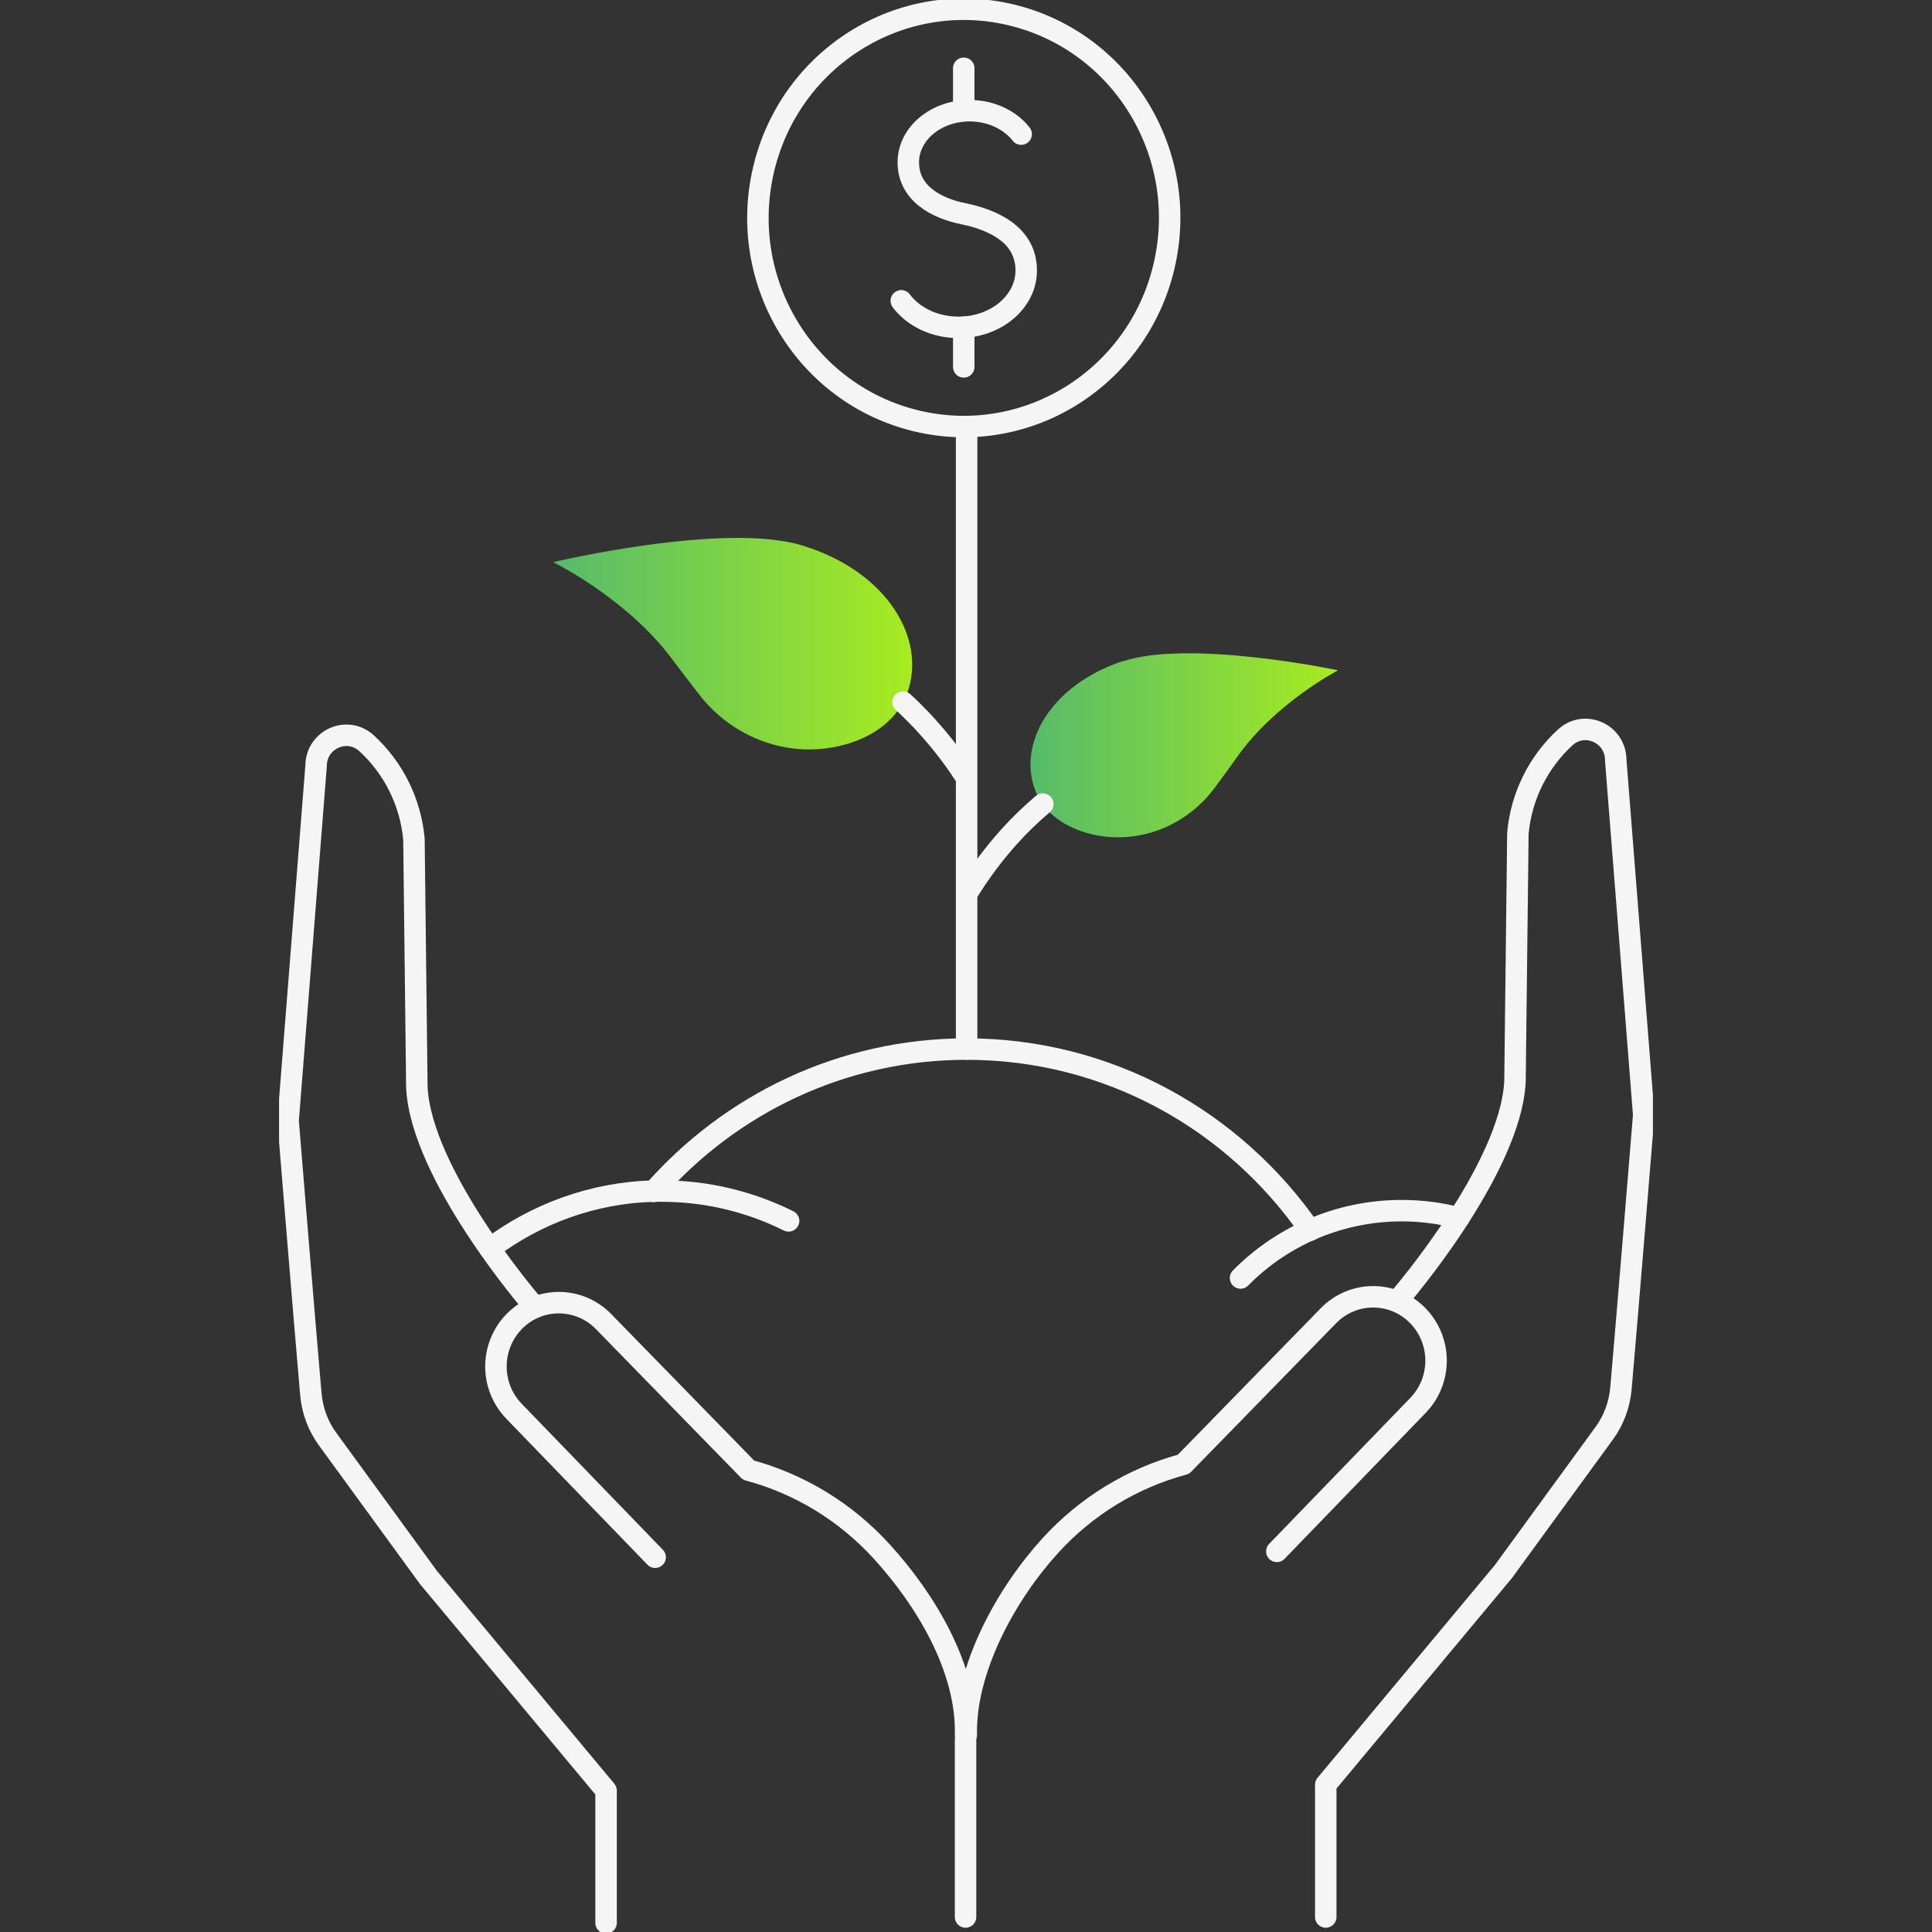 <svg width="90" height="90" viewBox="0 0 90 90" fill="none" xmlns="http://www.w3.org/2000/svg">
<rect x="0" y="0" width="90" height="90" fill="#333333" stroke="none"/>
<g clip-path="url(#clip0_1_242)">
<path d="M28.233 89.574V83.411L19.956 73.48L15.271 67.053C14.817 66.439 14.548 65.706 14.48 64.939C14.186 61.58 13.421 52.212 13.421 52.212L14.724 35.683C14.724 34.447 16.171 33.791 17.079 34.626C18.341 35.785 19.123 37.371 19.283 39.084L19.418 50.635C19.603 54.709 24.742 60.685 24.742 60.685" stroke="#F5F5F5" stroke-linecap="round" stroke-linejoin="round"/>
<path d="M30.52 72.542L23.943 65.74C22.816 64.572 22.824 62.714 23.96 61.554C25.112 60.386 26.971 60.395 28.115 61.563L34.869 68.485C37.249 69.124 39.402 70.437 41.076 72.278C43.129 74.528 45.046 77.716 44.979 80.785" stroke="#F5F5F5" stroke-linecap="round" stroke-linejoin="round"/>
<path d="M61.759 89.301V83.138L70.036 73.207L74.721 66.78C75.175 66.166 75.444 65.433 75.511 64.666C75.806 61.307 76.571 51.939 76.571 51.939L75.267 35.41C75.267 34.174 73.821 33.518 72.912 34.353C71.65 35.512 70.868 37.098 70.709 38.811L70.574 50.362C70.389 54.437 65.25 60.412 65.25 60.412" stroke="#F5F5F5" stroke-linecap="round" stroke-linejoin="round"/>
<path d="M59.48 72.269L66.057 65.467C67.184 64.299 67.176 62.441 66.04 61.282C64.888 60.114 63.029 60.122 61.885 61.29L55.131 68.212C52.751 68.851 50.598 70.164 48.924 72.005C46.871 74.256 44.945 77.751 45.013 80.819" stroke="#F5F5F5" stroke-linecap="round" stroke-linejoin="round"/>
<path d="M44.979 81.007V89.301" stroke="#F5F5F5" stroke-linecap="round" stroke-linejoin="round"/>
<path d="M30.445 55.502C34.019 51.436 39.226 48.87 45.029 48.87C51.649 48.87 57.495 52.203 61.027 57.309" stroke="#F5F5F5" stroke-linecap="round" stroke-linejoin="round"/>
<path d="M67.958 56.738C67.109 56.516 66.217 56.397 65.3 56.397C63.778 56.397 62.331 56.721 61.019 57.301C59.808 57.838 58.714 58.596 57.789 59.534" stroke="#F5F5F5" stroke-linecap="round" stroke-linejoin="round"/>
<path d="M36.736 56.874C34.953 55.988 32.951 55.485 30.831 55.485C30.705 55.485 30.579 55.485 30.453 55.485C27.602 55.562 24.969 56.55 22.824 58.161" stroke="#F5F5F5" stroke-linecap="round" stroke-linejoin="round"/>
<path d="M37.375 25.411C41.396 26.647 43.154 29.801 42.271 32.265C41.825 33.501 40.698 34.345 39.234 34.72C36.778 35.342 34.196 34.413 32.615 32.41C32.194 31.873 31.748 31.293 31.361 30.773C29.242 27.883 25.768 26.187 25.768 26.187C25.768 26.187 33.725 24.294 37.375 25.411Z" fill="url(#paint0_linear_1_242)"/>
<path d="M42.069 32.708C42.371 32.981 42.649 33.262 42.927 33.552C43.658 34.328 44.323 35.163 44.912 36.066" stroke="#F5F5F5" stroke-linecap="round" stroke-linejoin="round"/>
<path d="M52.297 30.798C48.856 31.949 47.41 34.711 48.226 36.817C48.629 37.874 49.622 38.573 50.892 38.871C53.02 39.357 55.232 38.496 56.553 36.74C56.906 36.271 57.276 35.76 57.604 35.299C59.37 32.768 62.331 31.225 62.331 31.225C62.331 31.225 55.434 29.767 52.305 30.807L52.297 30.798Z" fill="url(#paint1_linear_1_242)"/>
<path d="M45.088 41.548C45.652 40.636 46.291 39.775 47.006 38.982C47.494 38.436 48.015 37.933 48.579 37.456" stroke="#F5F5F5" stroke-linecap="round" stroke-linejoin="round"/>
<path d="M45.029 48.87V19.913" stroke="#F5F5F5" stroke-linecap="round" stroke-linejoin="round"/>
<path d="M41.985 14.014C42.54 14.756 43.532 15.25 44.651 15.25C46.392 15.25 47.805 14.065 47.805 12.599C47.805 10.928 46.249 10.238 44.878 9.956C43.65 9.709 42.313 9.027 42.313 7.561C42.313 6.231 43.591 5.157 45.172 5.157C46.173 5.157 47.056 5.592 47.57 6.248" stroke="#F5F5F5" stroke-linecap="round" stroke-linejoin="round"/>
<path d="M44.895 17.091V15.242" stroke="#F5F5F5" stroke-linecap="round" stroke-linejoin="round"/>
<path d="M44.895 3.18V5.14" stroke="#F5F5F5" stroke-linecap="round" stroke-linejoin="round"/>
<path d="M54.229 12.383C55.446 7.159 52.254 1.925 47.099 0.692C41.945 -0.54 36.781 2.695 35.565 7.918C34.348 13.142 37.54 18.375 42.694 19.608C47.848 20.841 53.013 17.606 54.229 12.383Z" stroke="#F5F5F5" stroke-linecap="round" stroke-linejoin="round"/>
</g>
<defs>
<linearGradient id="paint0_linear_1_242" x1="42.494" y1="29.985" x2="25.768" y2="29.985" gradientUnits="userSpaceOnUse">
<stop stop-color="#A7EB20"/>
<stop offset="1" stop-color="#55BB6A"/>
</linearGradient>
<linearGradient id="paint1_linear_1_242" x1="62.331" y1="34.719" x2="48.003" y2="34.719" gradientUnits="userSpaceOnUse">
<stop stop-color="#A7EB20"/>
<stop offset="1" stop-color="#55BB6A"/>
</linearGradient>
<clipPath id="clip0_1_242">
<rect width="64" height="90" fill="white" transform="translate(13)"/>
</clipPath>
</defs>
</svg>
